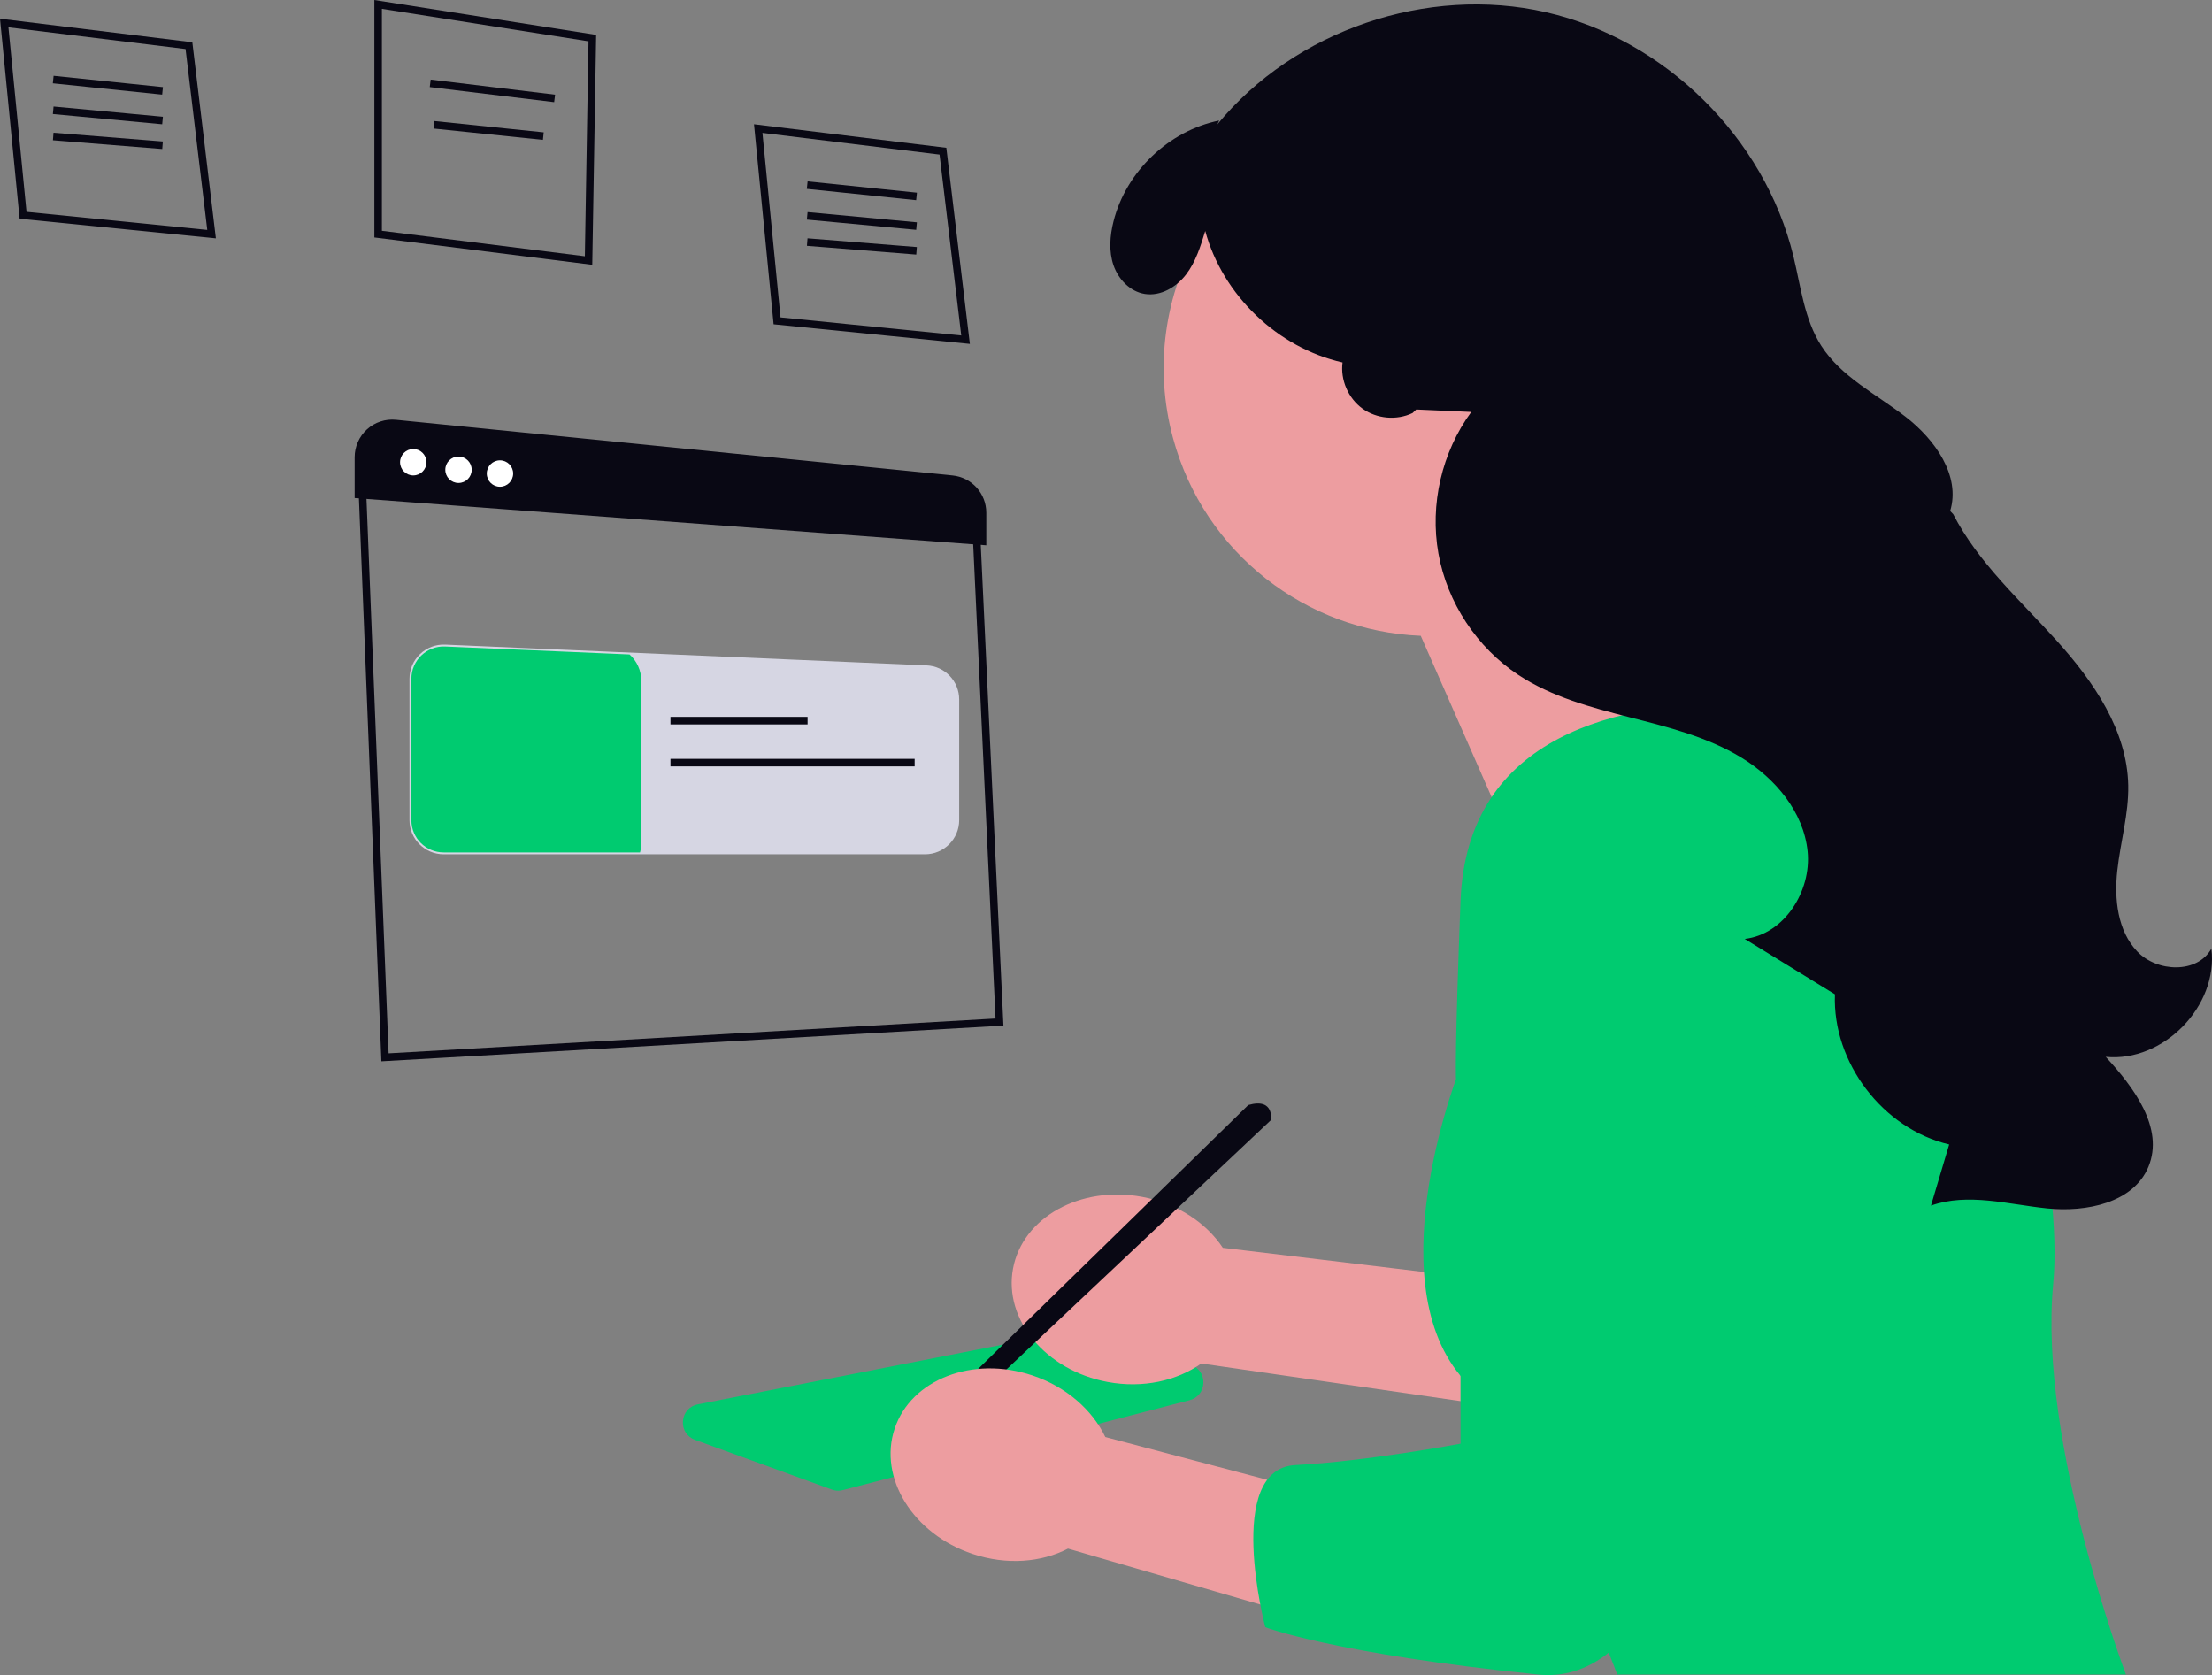<?xml version="1.0" encoding="UTF-8" standalone="no"?>
<svg
   width="927.677"
   height="702.459"
   viewBox="0 0 927.677 702.459"
   role="img"
   artist="Katerina Limpitsouni"
   source="https://undraw.co/"
   version="1.1"
   id="svg21"
   sodipodi:docname="undraw_creative-flow_t3kz.svg"
   inkscape:version="1.3 (0e150ed6c4, 2023-07-21)"
   xmlns:inkscape="http://www.inkscape.org/namespaces/inkscape"
   xmlns:sodipodi="http://sodipodi.sourceforge.net/DTD/sodipodi-0.dtd"
   xmlns="http://www.w3.org/2000/svg"
   xmlns:svg="http://www.w3.org/2000/svg">
  <rect x="0" y="0" width="927.677" height="702.459" fill="#808080" stroke="none"/>
  <defs
     id="defs21" />
  <sodipodi:namedview
     id="namedview21"
     pagecolor="#505050"
     bordercolor="#eeeeee"
     borderopacity="1"
     inkscape:showpageshadow="0"
     inkscape:pageopacity="0"
     inkscape:pagecheckerboard="0"
     inkscape:deskcolor="#505050"
     inkscape:zoom="0.91087726"
     inkscape:cx="415.53348"
     inkscape:cy="350.21184"
     inkscape:window-width="2400"
     inkscape:window-height="1262"
     inkscape:window-x="4792"
     inkscape:window-y="717"
     inkscape:window-maximized="1"
     inkscape:current-layer="svg21" />
  <path
     d="M351.522,625.148c-.896,0-1.788-.156-2.643-.468l-57.392-20.859c-3.361-1.221-5.355-4.314-5.078-7.881.278-3.567,2.725-6.315,6.236-7.002l158.51-31.033c1.278-.253,2.612-.171,3.852.224l44.291,14.194c3.367,1.079,5.48,4.061,5.381,7.596-.1,3.536-2.376,6.394-5.801,7.282l-145.409,37.698c-.641.167-1.295.249-1.947.249Z"
     fill="#6c63ff"
     id="path1"
     style="fill:#00cb70;fill-opacity:1" />
  <path
     d="M512.832,523.281l141.124,16.96-25.729,49.618-124.424-18.063c-10.245,7.266-24.483,10.502-39.286,7.747-25.901-4.82-43.664-26.104-39.674-47.54,3.989-21.435,28.22-34.904,54.12-30.084,14.803,2.755,26.923,10.897,33.869,21.362Z"
     fill="#ed9da0"
     id="path2" />
  <path
     d="M708.785,125.082c-16.185-59.882-77.849-95.306-137.731-79.121-59.882,16.185-95.306,77.849-79.121,137.731,13.126,48.565,56.166,81.036,103.907,82.944l58.4,132.859,82.788-117.925s-31.031-23.164-52.371-52.972c24.011-27.325,34.33-65.769,24.128-103.516Z"
     fill="#ed9da0"
     id="path3" />
  <path
     d="M822.389,357.019c-15.114-37.382-51.294-61.852-91.615-62.241-50.854-.49-115.585,12.809-118.254,83.091-4.42,116.37,0,69.53,0,69.53,0,0-35.107,87.416,0,129.579,35.107,42.164,65.721,125.265,65.721,125.265h213.332s-36.828-97.331-30.504-163.735c4.293-45.075-16.183-125.846-38.681-181.49Z"
     fill="#6c63ff"
     id="path4"
     style="fill:#00cb70;fill-opacity:1" />
  <path
     d="M523.515,463.409l-135.971,132.809,8.209,2.897,137.248-129.381s1.581-9.486-9.486-6.324Z"
     fill="#090814"
     id="path5" />
  <path
     d="M927.418,397.831c-5.844,10.536-22.722,9.939-31.05,1.232-8.328-8.707-9.719-21.984-8.412-33.961,1.305-11.978,4.836-23.756,4.593-35.802-.464-22.986-14.483-43.422-29.883-60.492-15.4-17.07-33.008-32.751-43.529-53.192l-1.271-1.309c4.495-14.848-6.407-30.015-18.68-39.504-12.274-9.488-26.991-16.724-35.371-29.779-7.129-11.106-8.57-24.77-11.69-37.594-12.089-49.686-53.879-90.902-103.727-102.302-49.849-11.4-105.399,7.556-137.881,47.05l.781-1.637c-21.1,4.271-39.049,21.392-44.311,42.266-1.524,6.047-2.031,12.548-.005,18.445s6.971,11.048,13.13,12.024c6.606,1.048,13.215-2.839,17.286-8.147,4.071-5.308,6.1-11.857,8.054-18.254,7.332,26.936,30.351,48.974,57.58,55.129-.949,7.314,2.386,15.028,8.365,19.347,5.978,4.319,14.349,5.063,20.995,1.865l1.566-1.491c7.691.346,15.381.692,23.071,1.038-12.36,16.838-17.46,38.824-13.775,59.384,3.685,20.559,16.104,39.406,33.542,50.903,13.93,9.184,30.383,13.601,46.549,17.729,16.166,4.129,32.654,8.226,46.909,16.896,14.256,8.671,26.198,22.833,27.841,39.438s-9.81,34.733-26.386,36.639c12.613,7.744,25.225,15.488,37.838,23.232-1.126,28.566,20.077,56.433,47.907,62.968-2.548,8.548-5.094,17.097-7.641,25.645,15.48-5.505,32.428-.491,48.773,1.177,16.346,1.668,36.163-2.299,42.443-17.481,6.678-16.143-6.073-33.257-17.934-46.081,24.149,2.409,47.301-21.297,44.323-45.382Z"
     fill="#090814"
     id="path6" />
  <path
     d="M159.937,445.081l-.063-1.607-9.621-241.149,10.748-7.737.579.046,224.551,18.12,24.982,11.455.045.962,9.661,204.943-260.882,14.968ZM153.48,203.896l9.489,237.844,254.542-14.603-9.468-200.856-22.725-10.42-223.414-18.028-8.426,6.063Z"
     fill="#090814"
     id="path7" />
  <path
     d="M387.939,358.268h-201.884c-7.899,0-14.325-6.426-14.325-14.324v-59.29c0-3.937,1.566-7.607,4.408-10.336,2.847-2.734,6.598-4.147,10.535-3.99l201.886,8.713c7.684.318,13.706,6.604,13.706,14.308v50.594c0,7.898-6.426,14.324-14.325,14.324Z"
     fill="#d6d6e3"
     id="path8" />
  <path
     d="M268.965,285.619v67.827c0,1.392-.19,2.751-.554,4.032h-82.357c-7.478,0-13.534-6.056-13.534-13.534v-59.29c0-7.7,6.419-13.85,14.119-13.534l77.392,3.336c3.035,2.751,4.933,6.735,4.933,11.162Z"
     fill="#6c63ff"
     id="path9"
     style="fill:#00cb70;fill-opacity:1" />
  <rect
     x="281.182"
     y="300.634"
     width="57.499"
     height="3.162"
     fill="#090814"
     id="rect9" />
  <rect
     x="281.182"
     y="318.229"
     width="102.409"
     height="3.162"
     fill="#090814"
     id="rect10" />
  <path
     d="M90.529,99.954l-82.304-8.231L0,7.836l80.66,9.877,9.869,82.241ZM11.118,88.836l75.801,7.579-9.103-75.864L3.533,11.455l7.586,77.381Z"
     fill="#090814"
     id="path10" />
  <rect
     x="43.664"
     y="12.685"
     width="3.163"
     height="46.095"
     transform="translate(5.047 77.061) rotate(-84.094)"
     fill="#090814"
     id="rect11" />
  <rect
     x="43.664"
     y="25.368"
     width="3.163"
     height="46.051"
     transform="translate(-7.155 88.931) rotate(-84.652)"
     fill="#090814"
     id="rect12" />
  <rect
     x="43.664"
     y="36.078"
     width="3.163"
     height="45.997"
     transform="translate(-17.249 99.47) rotate(-85.429)"
     fill="#090814"
     id="rect13" />
  <path
     d="M406.74,144.223l-82.304-8.231-8.225-83.887,80.66,9.877,9.869,82.241ZM327.329,133.105l75.801,7.579-9.103-75.864-74.283-9.096,7.586,77.381Z"
     fill="#090814"
     id="path13" />
  <rect
     x="359.875"
     y="56.955"
     width="3.163"
     height="46.095"
     transform="translate(244.685 431.308) rotate(-84.094)"
     fill="#090814"
     id="rect14" />
  <rect
     x="359.875"
     y="69.638"
     width="3.163"
     height="46.051"
     transform="translate(235.506 443.909) rotate(-84.652)"
     fill="#090814"
     id="rect15" />
  <rect
     x="359.875"
     y="80.348"
     width="3.163"
     height="45.997"
     transform="translate(229.635 455.417) rotate(-85.429)"
     fill="#090814"
     id="rect16" />
  <path
     d="M248.382,111.04l-91.385-11.46V0l93.018,14.622-1.634,96.418ZM160.159,96.789l85.119,10.675,1.529-90.146L160.159,3.699v93.089Z"
     fill="#090814"
     id="path16" />
  <rect
     x="204.931"
     y="11.826"
     width="3.163"
     height="52.557"
     transform="translate(143.835 238.532) rotate(-83.089)"
     fill="#090814"
     id="rect17" />
  <rect
     x="203.35"
     y="31.658"
     width="3.163"
     height="46.095"
     transform="translate(129.43 252.92) rotate(-84.094)"
     fill="#090814"
     id="rect18" />
  <path
     d="M413.631,228.683l-264.899-19.816v-17.141c0-4.444,1.89-8.702,5.183-11.683,3.295-2.981,7.723-4.439,12.142-3.996l233.383,23.33c8.091.808,14.191,7.549,14.191,15.679v13.627Z"
     fill="#090814"
     id="path18" />
  <circle
     cx="173.311"
     cy="193.839"
     r="5.534"
     fill="#fff"
     id="circle18" />
  <circle
     cx="192.284"
     cy="197.001"
     r="5.534"
     fill="#fff"
     id="circle19" />
  <circle
     cx="209.675"
     cy="198.582"
     r="5.534"
     fill="#fff"
     id="circle20" />
  <path
     d="M463.55,602.637l137.425,36.303-32.34,45.586-120.733-35.087c-11.151,5.78-25.7,7.017-39.98,2.243-24.986-8.354-39.636-31.889-32.723-52.567,6.914-20.678,32.773-30.669,57.759-22.315,14.28,4.774,25.159,14.514,30.591,25.838Z"
     fill="#ed9da0"
     id="path20" />
  <path
     d="M737.028,447.4s-6.003,263.637-91.971,254.845c-85.968-8.792-114.427-19.859-114.427-19.859,0,0-17.392-66.404,12.648-67.985,30.04-1.581,69.243-8.976,69.243-8.976v-191.209"
     fill="#6c63ff"
     id="path21"
     style="fill:#00cb70;fill-opacity:1" />
</svg>
